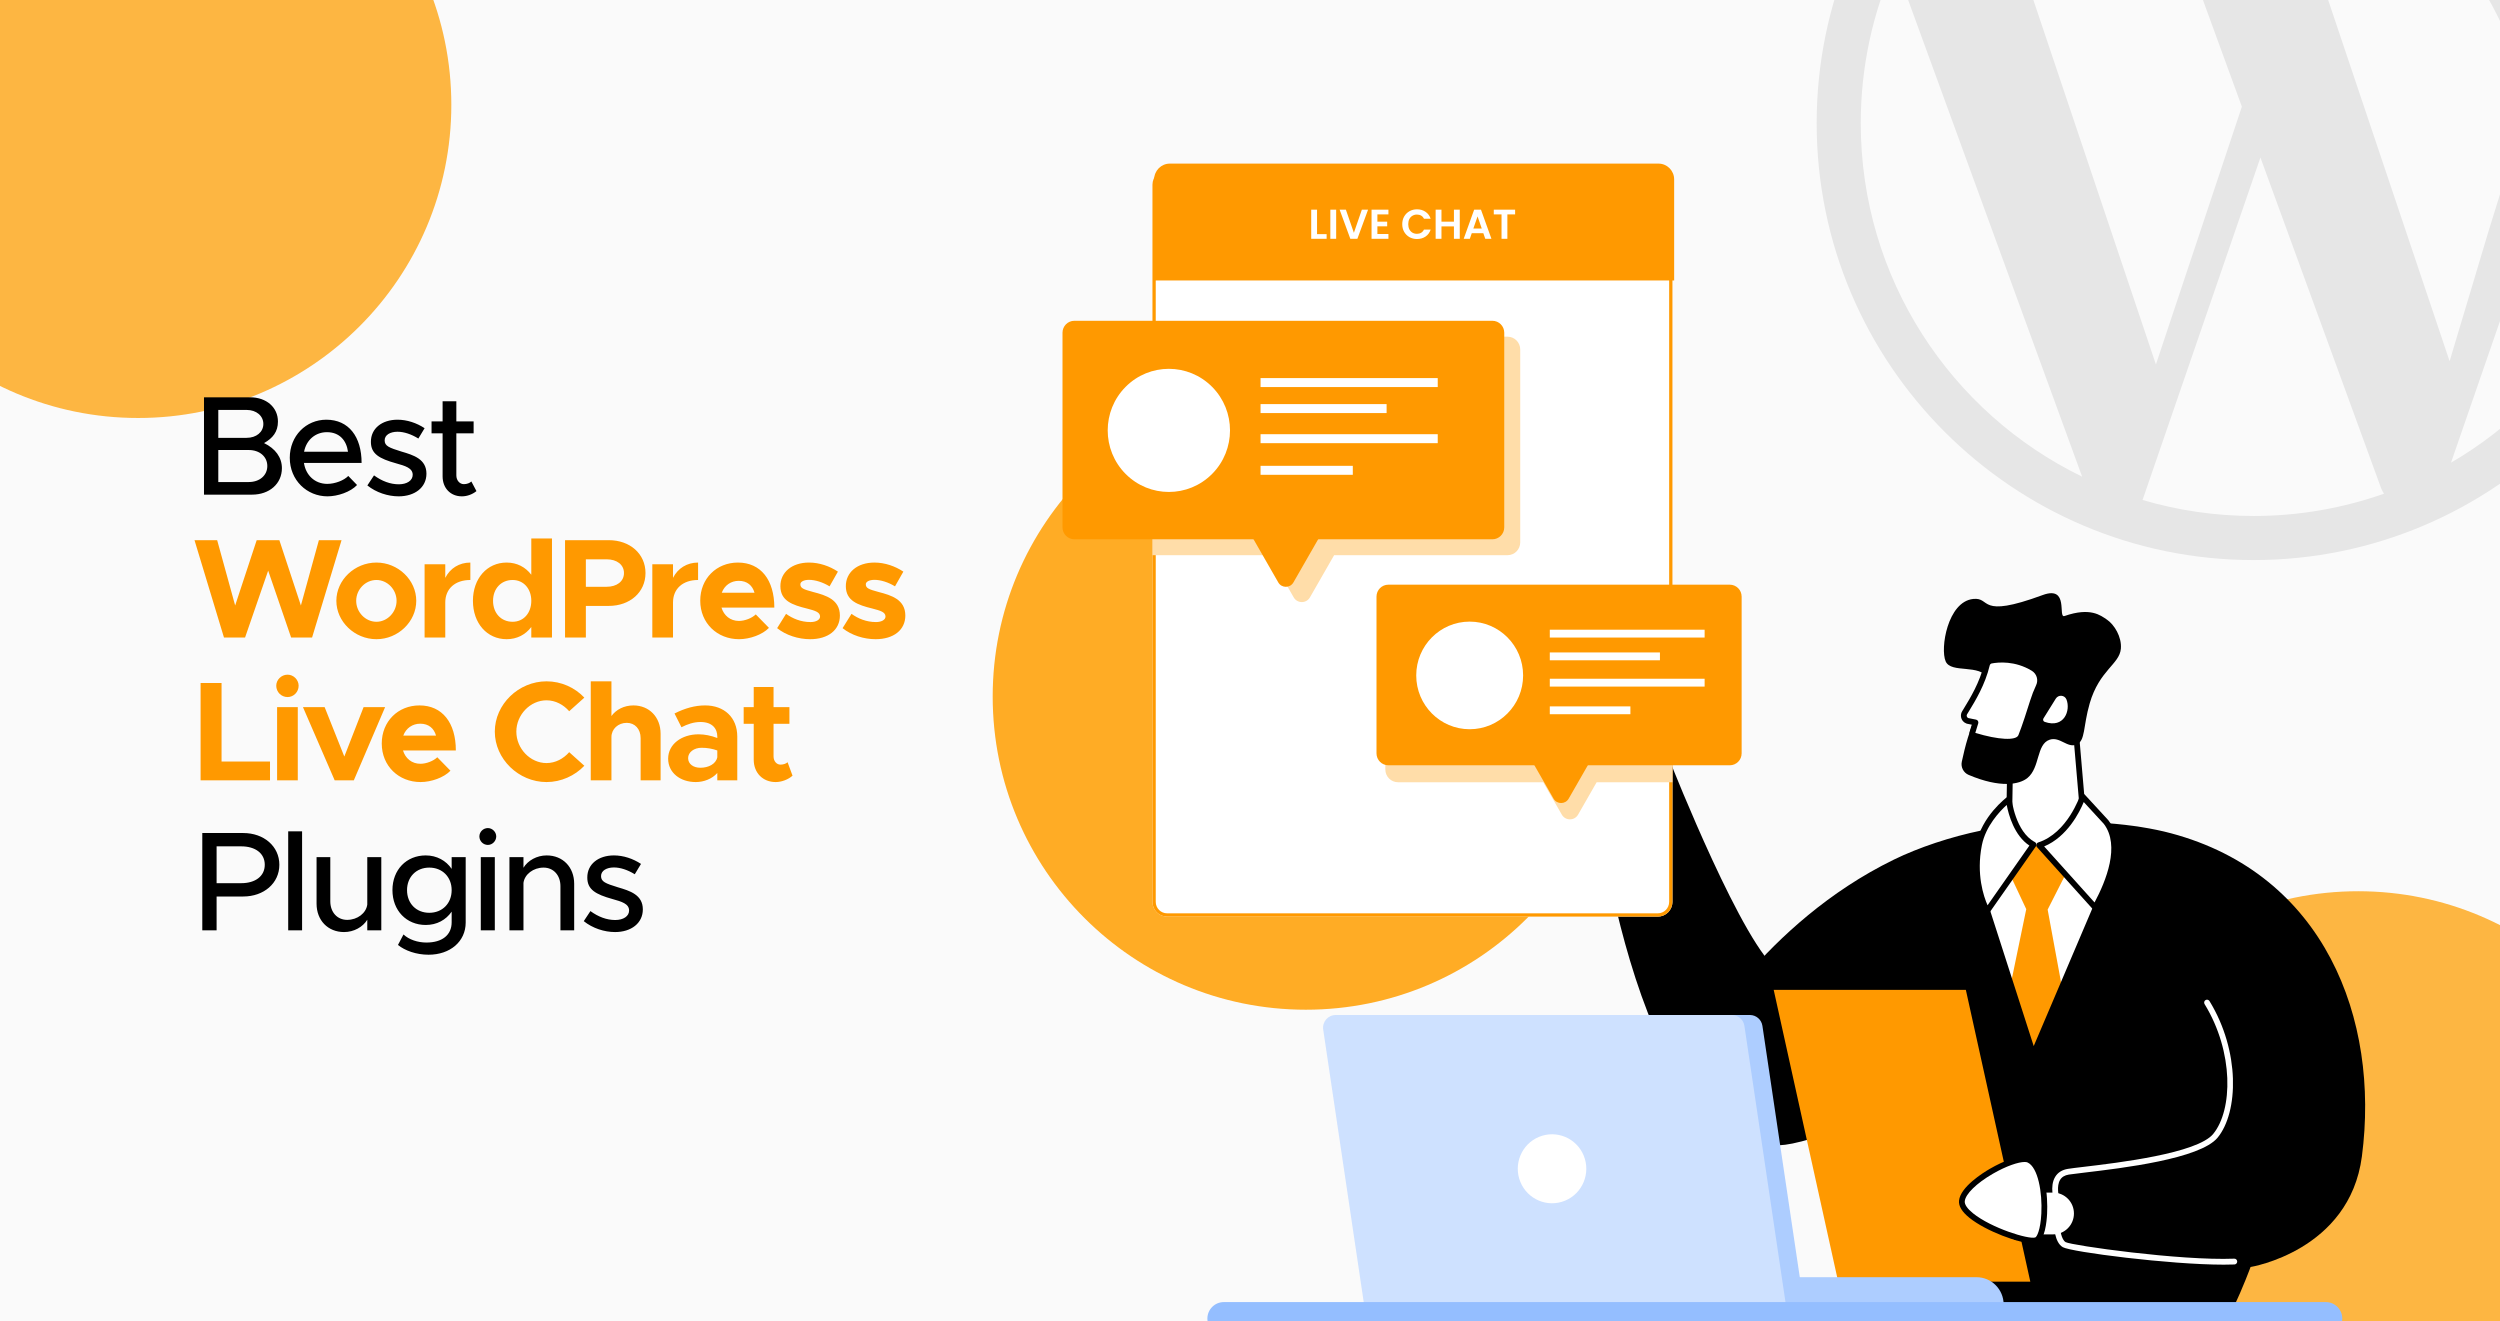 <svg width="350" height="185" viewBox="0 0 350 185" fill="none" xmlns="http://www.w3.org/2000/svg">
<g clip-path="url(#clip0_2915_1799)">
<rect width="350" height="185" fill="#FAFAFA"/>
<path opacity="0.08" d="M363.748 -9.137C368.04 -1.305 370.483 7.683 370.483 17.244C370.483 37.531 359.488 55.242 343.14 64.774L359.936 16.213C363.073 8.368 364.117 2.096 364.117 -3.482C364.117 -5.507 363.984 -7.385 363.748 -9.137ZM323.073 -8.538C326.383 -8.712 329.366 -9.06 329.366 -9.06C332.329 -9.411 331.98 -13.766 329.016 -13.592C329.016 -13.592 320.109 -12.893 314.359 -12.893C308.956 -12.893 299.877 -13.592 299.877 -13.592C296.911 -13.766 296.564 -9.236 299.528 -9.06C299.528 -9.06 302.333 -8.712 305.296 -8.538L313.862 14.936L301.827 51.026L281.803 -8.538C285.116 -8.712 288.096 -9.06 288.096 -9.06C291.057 -9.411 290.708 -13.766 287.745 -13.592C287.745 -13.592 278.84 -12.893 273.089 -12.893C272.057 -12.893 270.841 -12.918 269.55 -12.96C279.383 -27.887 296.283 -37.745 315.495 -37.745C329.81 -37.745 342.845 -32.272 352.627 -23.308C352.39 -23.322 352.159 -23.352 351.915 -23.352C346.514 -23.352 342.681 -18.646 342.681 -13.592C342.681 -9.06 345.296 -5.226 348.083 -0.695C350.174 2.967 352.616 7.672 352.616 14.47C352.616 19.176 350.806 24.638 348.432 32.247L342.946 50.573L323.073 -8.538ZM315.495 72.237C310.097 72.237 304.887 71.445 299.959 69.996L316.46 22.054L333.362 68.362C333.473 68.633 333.61 68.884 333.755 69.119C328.04 71.132 321.898 72.237 315.495 72.237ZM260.506 17.244C260.506 9.271 262.216 1.703 265.267 -5.135L291.498 66.733C273.153 57.821 260.506 39.01 260.506 17.244ZM315.495 -43.916C281.77 -43.916 254.333 -16.48 254.333 17.244C254.333 50.969 281.77 78.408 315.495 78.408C349.218 78.408 376.656 50.969 376.656 17.244C376.656 -16.48 349.218 -43.916 315.495 -43.916Z" fill="black"/>
<g filter="url(#filter0_f_2915_1799)">
<circle cx="19.343" cy="14.676" r="43.843" fill="#FDB642"/>
</g>
<g filter="url(#filter1_f_2915_1799)">
<circle cx="182.819" cy="97.517" r="43.843" fill="#FFAC25"/>
</g>
<g filter="url(#filter2_f_2915_1799)">
<circle cx="330.142" cy="168.615" r="43.843" fill="#FDB642"/>
</g>
<path d="M28.559 69.25V55.624H35.025C37.305 55.624 38.912 57.033 38.912 59.016C38.912 60.444 38.198 61.337 36.968 62.031C38.555 62.804 39.467 64.034 39.467 65.541C39.467 67.723 37.722 69.25 35.282 69.25H28.559ZM30.562 61.297H34.529C35.897 61.297 36.869 60.484 36.869 59.353C36.869 58.223 35.897 57.39 34.529 57.39H30.562V61.297ZM30.562 67.485H34.826C36.353 67.485 37.424 66.553 37.424 65.244C37.424 63.935 36.353 63.002 34.826 63.002H30.562V67.485ZM45.823 67.743C46.894 67.743 48.144 67.267 48.759 66.632L49.988 67.901C49.076 68.873 47.291 69.488 45.843 69.488C42.987 69.488 40.568 67.247 40.568 64.093C40.568 61.019 42.848 58.758 45.684 58.758C48.818 58.758 50.623 61.138 50.623 64.807H42.551C42.809 66.513 44.058 67.743 45.823 67.743ZM45.764 60.504C44.177 60.504 42.888 61.575 42.571 63.24H48.719C48.501 61.654 47.529 60.504 45.764 60.504ZM55.814 69.488C54.307 69.488 52.661 68.953 51.431 67.961L52.363 66.553C53.454 67.346 54.624 67.802 55.834 67.802C56.984 67.802 57.778 67.267 57.778 66.473C57.778 65.521 56.727 65.224 55.457 64.867C53.097 64.212 51.927 63.538 51.927 61.872C51.907 59.988 53.474 58.758 55.656 58.758C56.984 58.758 58.333 59.214 59.444 59.948L58.571 61.396C57.58 60.781 56.548 60.444 55.656 60.444C54.644 60.444 53.851 60.88 53.851 61.654C53.851 62.447 54.486 62.685 56.211 63.221C57.897 63.717 59.702 64.272 59.702 66.315C59.702 68.258 58.056 69.488 55.814 69.488ZM65.99 67.406L66.704 68.754C66.148 69.21 65.395 69.488 64.661 69.488C63.074 69.488 61.964 68.338 61.964 66.692V60.662H60.417V58.996H61.964V56.18H63.888V58.996H66.307V60.662H63.888V66.553C63.888 67.267 64.364 67.782 64.939 67.782C65.375 67.782 65.772 67.624 65.99 67.406ZM28.321 130.25V116.624H34.053C36.928 116.624 39.11 118.469 39.11 121.067C39.11 123.665 36.928 125.51 34.053 125.51H30.324V130.25H28.321ZM30.324 123.645H33.775C35.739 123.645 37.067 122.674 37.067 121.067C37.067 119.461 35.739 118.489 33.775 118.489H30.324V123.645ZM40.348 130.25V116.386H42.292V130.25H40.348ZM51.419 119.996H53.382V130.25H51.419V128.762C50.804 129.774 49.554 130.488 48.166 130.488C45.905 130.488 44.319 128.842 44.319 126.521V119.996H46.242V126.184C46.242 127.711 47.214 128.782 48.602 128.782C50.031 128.782 51.26 127.85 51.419 126.64V119.996ZM63.232 119.996H65.196V129.159C65.196 131.797 63.034 133.661 59.999 133.661C58.274 133.661 56.687 133.086 55.715 132.293L56.489 130.825C57.242 131.539 58.472 131.956 59.702 131.956C61.903 131.956 63.232 130.905 63.232 129.119V127.632C62.419 128.802 61.15 129.496 59.603 129.496C56.905 129.496 54.942 127.473 54.942 124.617C54.942 121.761 56.905 119.758 59.603 119.758C61.15 119.758 62.459 120.492 63.232 121.642V119.996ZM60.099 127.791C61.923 127.791 63.232 126.482 63.232 124.617C63.232 122.773 61.923 121.464 60.099 121.464C58.274 121.464 56.985 122.773 56.985 124.617C56.985 126.482 58.274 127.791 60.099 127.791ZM68.303 118.29C67.628 118.29 67.113 117.735 67.113 117.1C67.113 116.486 67.628 115.93 68.303 115.93C68.937 115.93 69.473 116.486 69.473 117.1C69.473 117.735 68.937 118.29 68.303 118.29ZM67.311 130.25V119.996H69.274V130.25H67.311ZM76.538 119.758C78.799 119.758 80.385 121.404 80.385 123.725V130.25H78.461V124.062C78.461 122.535 77.49 121.464 76.101 121.464C74.673 121.464 73.444 122.396 73.285 123.606V130.25H71.321V119.996H73.285V121.484C73.9 120.472 75.149 119.758 76.538 119.758ZM86.11 130.488C84.603 130.488 82.956 129.952 81.727 128.961L82.659 127.553C83.75 128.346 84.92 128.802 86.13 128.802C87.28 128.802 88.073 128.267 88.073 127.473C88.073 126.521 87.022 126.224 85.753 125.867C83.393 125.212 82.222 124.538 82.222 122.872C82.203 120.988 83.769 119.758 85.951 119.758C87.28 119.758 88.629 120.214 89.739 120.948L88.867 122.396C87.875 121.781 86.844 121.444 85.951 121.444C84.94 121.444 84.146 121.88 84.146 122.654C84.146 123.447 84.781 123.685 86.507 124.221C88.192 124.716 89.997 125.272 89.997 127.315C89.997 129.258 88.351 130.488 86.11 130.488Z" fill="black"/>
<path d="M31.355 89.25L27.23 75.624H30.403L32.922 84.768L35.937 75.624H39.11L42.125 84.768L44.644 75.624H47.817L43.692 89.25H40.756L37.543 79.889L34.31 89.25H31.355ZM52.703 89.488C49.649 89.488 47.09 87.029 47.09 84.113C47.09 81.198 49.649 78.758 52.703 78.758C55.738 78.758 58.276 81.198 58.276 84.113C58.276 87.029 55.738 89.488 52.703 89.488ZM52.703 87.049C54.23 87.049 55.52 85.7 55.52 84.113C55.52 82.526 54.23 81.198 52.703 81.198C51.156 81.198 49.867 82.526 49.867 84.113C49.867 85.7 51.156 87.049 52.703 87.049ZM62.338 80.9C63.013 79.571 64.282 78.758 65.849 78.758V81.198C63.707 81.198 62.338 82.427 62.338 84.351V89.25H59.443V78.996H62.338V80.9ZM74.382 75.386H77.277V89.25H74.382V87.782C73.568 88.853 72.378 89.488 70.93 89.488C68.194 89.488 66.21 87.267 66.21 84.113C66.21 80.98 68.194 78.758 70.93 78.758C72.378 78.758 73.568 79.393 74.382 80.464V75.386ZM71.763 87.049C73.291 87.049 74.382 85.839 74.382 84.113C74.382 82.407 73.291 81.198 71.763 81.198C70.157 81.198 69.026 82.407 69.026 84.113C69.026 85.839 70.157 87.049 71.763 87.049ZM79.105 89.25V75.624H85.233C88.189 75.624 90.37 77.528 90.37 80.226C90.37 82.923 88.189 84.827 85.233 84.827H82.02V89.25H79.105ZM82.02 82.15H84.916C86.364 82.15 87.356 81.396 87.356 80.226C87.356 79.056 86.364 78.302 84.916 78.302H82.02V82.15ZM94.221 80.9C94.895 79.571 96.165 78.758 97.731 78.758V81.198C95.59 81.198 94.221 82.427 94.221 84.351V89.25H91.325V78.996H94.221V80.9ZM103.448 86.93C104.261 86.93 105.253 86.553 105.808 86.017L107.653 87.901C106.74 88.853 104.975 89.488 103.468 89.488C100.413 89.488 98.034 87.247 98.034 84.093C98.034 80.999 100.314 78.758 103.309 78.758C106.522 78.758 108.406 81.198 108.406 85.065H101.008C101.346 86.176 102.238 86.93 103.448 86.93ZM103.428 81.317C102.337 81.317 101.425 81.951 101.048 82.983H105.63C105.352 81.971 104.598 81.317 103.428 81.317ZM113.42 89.488C111.773 89.488 110.028 88.933 108.798 87.941L110.048 85.938C110.96 86.592 112.111 87.088 113.479 87.088C114.253 87.088 114.808 86.771 114.808 86.315C114.808 85.68 114.054 85.482 113.003 85.204C110.901 84.688 109.274 84.113 109.255 82.09C109.235 80.147 110.841 78.758 113.261 78.758C114.729 78.758 116.176 79.274 117.307 80.028L116.137 82.09C115.205 81.515 114.134 81.178 113.261 81.178C112.547 81.178 112.051 81.436 112.051 81.793C112.051 82.348 112.468 82.507 113.856 82.883C115.621 83.34 117.585 83.935 117.585 86.176C117.585 88.199 115.938 89.488 113.42 89.488ZM122.582 89.488C120.936 89.488 119.19 88.933 117.961 87.941L119.21 85.938C120.122 86.592 121.273 87.088 122.641 87.088C123.415 87.088 123.97 86.771 123.97 86.315C123.97 85.68 123.216 85.482 122.165 85.204C120.063 84.688 118.437 84.113 118.417 82.09C118.397 80.147 120.003 78.758 122.423 78.758C123.891 78.758 125.339 79.274 126.469 80.028L125.299 82.09C124.367 81.515 123.296 81.178 122.423 81.178C121.709 81.178 121.213 81.436 121.213 81.793C121.213 82.348 121.63 82.507 123.018 82.883C124.783 83.34 126.747 83.935 126.747 86.176C126.747 88.199 125.101 89.488 122.582 89.488ZM31.018 106.612H37.801V109.25H28.083V95.624H31.018V106.612ZM40.262 97.588C39.37 97.588 38.675 96.874 38.675 96.001C38.675 95.188 39.37 94.454 40.262 94.454C41.115 94.454 41.809 95.188 41.809 96.001C41.809 96.874 41.115 97.588 40.262 97.588ZM38.794 109.25V98.996H41.69V109.25H38.794ZM46.856 109.25L42.413 98.996H45.448L48.205 105.918L50.902 98.996H53.917L49.533 109.25H46.856ZM58.859 106.929C59.673 106.929 60.664 106.553 61.22 106.017L63.064 107.901C62.152 108.853 60.387 109.488 58.879 109.488C55.825 109.488 53.445 107.247 53.445 104.093C53.445 100.999 55.726 98.758 58.721 98.758C61.934 98.758 63.818 101.198 63.818 105.065H56.42C56.757 106.176 57.65 106.929 58.859 106.929ZM58.84 101.317C57.749 101.317 56.836 101.951 56.46 102.983H61.041C60.763 101.971 60.01 101.317 58.84 101.317ZM76.513 109.488C72.605 109.488 69.273 106.255 69.273 102.427C69.273 98.6 72.605 95.386 76.513 95.386C78.575 95.386 80.479 96.259 81.808 97.667L79.686 99.571C78.892 98.659 77.762 98.044 76.513 98.044C74.232 98.044 72.288 100.067 72.288 102.427C72.288 104.807 74.232 106.83 76.513 106.83C77.762 106.83 78.892 106.215 79.686 105.303L81.808 107.207C80.479 108.595 78.575 109.488 76.513 109.488ZM88.676 98.758C90.897 98.758 92.484 100.404 92.484 102.725V109.25H89.688V103.34C89.688 102.07 88.894 101.198 87.744 101.198C86.534 101.198 85.602 102.07 85.602 103.181V109.25H82.706V95.386H85.602V100.246C86.237 99.353 87.367 98.758 88.676 98.758ZM98.717 98.758C101.394 98.758 103.219 100.444 103.219 103.121V109.25H100.422V108.219C99.689 109.052 98.519 109.488 97.408 109.488C95.226 109.488 93.54 108.179 93.54 106.215C93.54 104.192 95.424 102.804 97.805 102.804C98.638 102.804 99.55 102.983 100.422 103.32V103.121C100.422 102.031 99.748 101.079 98.062 101.079C97.11 101.079 96.218 101.396 95.405 101.812L94.433 99.889C95.881 99.155 97.289 98.758 98.717 98.758ZM98.062 107.485C99.173 107.485 100.224 106.969 100.422 106.017V105.065C99.768 104.827 99.014 104.688 98.221 104.688C97.17 104.688 96.337 105.303 96.337 106.136C96.337 106.969 97.071 107.485 98.062 107.485ZM110.261 106.711L110.955 108.595C110.36 109.131 109.428 109.488 108.595 109.488C106.79 109.488 105.521 108.199 105.521 106.354V101.336H104.113V98.996H105.521V96.18H108.297V98.996H110.519V101.336H108.297V105.898C108.297 106.572 108.734 107.048 109.269 107.048C109.666 107.048 110.063 106.91 110.261 106.711Z" fill="#FF9900"/>
<path d="M281.459 104.254L281.285 114.809C281.127 116.122 280.187 117.204 278.917 117.538L278.384 117.844C277.518 118.066 277.066 118.253 276.528 120.246L295.643 118.01C295.903 117.439 295.819 116.775 294.974 116.704L294.066 116.484C292.808 116.201 291.844 115.186 291.615 113.91L290.458 100.424L281.459 104.254Z" fill="white"/>
<path d="M276.528 120.652C276.411 120.652 276.299 120.602 276.222 120.511C276.134 120.41 276.104 120.27 276.139 120.14C276.691 118.095 277.206 117.736 278.231 117.466L278.717 117.186C278.748 117.168 278.781 117.155 278.816 117.146C279.927 116.854 280.736 115.927 280.882 114.781L281.056 104.249C281.058 104.088 281.155 103.945 281.302 103.881L290.301 100.05C290.419 100 290.555 100.01 290.665 100.076C290.776 100.144 290.848 100.26 290.859 100.39L292.015 113.855C292.221 114.966 293.058 115.842 294.153 116.088L295.04 116.303C295.614 116.361 295.892 116.64 296.024 116.869C296.232 117.225 296.227 117.703 296.01 118.18C295.951 118.308 295.83 118.398 295.689 118.414L276.574 120.65C276.559 120.652 276.543 120.652 276.528 120.652ZM279.071 117.917L278.584 118.198C278.552 118.216 278.519 118.23 278.484 118.239C277.836 118.405 277.499 118.491 277.087 119.773L295.347 117.636C295.381 117.492 295.376 117.36 295.329 117.278C295.259 117.159 295.079 117.121 294.941 117.109C294.921 117.107 294.901 117.104 294.881 117.099L293.971 116.88C292.559 116.561 291.476 115.424 291.219 113.981C291.216 113.969 291.214 113.957 291.214 113.944L290.104 101.016L281.858 104.526L281.688 114.815C281.688 114.83 281.687 114.844 281.686 114.858C281.508 116.329 280.485 117.524 279.071 117.917Z" fill="black"/>
<path d="M276.232 83.855C278.836 83.568 276.787 86.698 285.975 83.307C289.741 81.918 288.049 86.582 289.032 86.241C292.666 84.981 294.078 86.148 294.966 86.745C295.992 87.436 297.062 89.158 296.922 90.815C296.737 93 293.907 93.808 292.557 98.477C291.61 101.755 291.982 103.698 290.717 104.235C289.438 104.778 288.386 103.076 286.944 103.563C285.079 104.194 285.62 107.456 283.847 108.913C282.729 109.832 280.046 110.371 275.604 108.483C274.886 108.177 274.484 107.397 274.653 106.63C274.869 105.646 275.149 104.403 275.515 103.239C277.262 97.693 279.134 96.362 278.361 94.99C277.177 92.885 273.161 94.335 272.394 92.596C271.599 90.79 272.666 84.247 276.232 83.855Z" fill="black"/>
<path d="M285.425 96.097C285.105 96.776 284.834 97.473 284.611 98.19C284.193 99.529 283.458 101.824 282.949 103.077C282.319 104.633 277.822 103.433 276.423 103.017C276.198 102.95 276.077 102.705 276.157 102.483L276.569 101.146L275.472 100.926C275.34 100.88 275.217 100.807 275.126 100.7C274.897 100.436 274.877 100.07 275.046 99.79C275.92 98.342 277.484 95.951 278.17 93.06C278.241 92.765 278.475 92.538 278.771 92.481C279.788 92.291 282.212 92.068 284.66 93.562C285.522 94.088 285.857 95.18 285.425 96.097Z" fill="white"/>
<path d="M280.965 104.254C279.477 104.254 277.623 103.797 276.308 103.406C276.095 103.342 275.915 103.191 275.815 102.99C275.715 102.79 275.702 102.554 275.78 102.343L276.051 101.456L275.392 101.323C275.374 101.32 275.357 101.316 275.339 101.31C275.13 101.236 274.951 101.117 274.82 100.967C274.485 100.577 274.436 100.018 274.702 99.579L274.949 99.173C275.832 97.726 277.167 95.539 277.778 92.966C277.885 92.515 278.245 92.168 278.696 92.083C279.689 91.896 282.278 91.634 284.869 93.215C285.913 93.853 286.309 95.166 285.789 96.271C285.479 96.929 285.213 97.615 284.996 98.311C284.594 99.6 283.841 101.954 283.323 103.232C283.015 103.989 282.096 104.254 280.965 104.254ZM275.581 100.534L276.647 100.748C276.759 100.77 276.857 100.84 276.915 100.938C276.974 101.038 276.987 101.157 276.954 101.266L276.542 102.603C279.773 103.589 282.257 103.712 282.576 102.924C283.083 101.674 283.827 99.345 284.226 98.068C284.455 97.336 284.735 96.615 285.06 95.923C285.403 95.196 285.141 94.33 284.451 93.909C282.098 92.473 279.746 92.711 278.845 92.881C278.707 92.907 278.596 93.014 278.562 93.155C277.923 95.853 276.546 98.108 275.636 99.599L275.39 100.001C275.307 100.14 275.323 100.31 275.43 100.434C275.465 100.474 275.515 100.507 275.581 100.534Z" fill="black"/>
<path d="M286.254 101.062C288.985 102.02 289.911 99.456 289.307 97.93C289.054 97.288 288.172 97.225 287.809 97.81L286.082 100.583C285.972 100.761 286.057 100.994 286.254 101.062Z" fill="white"/>
<path d="M304.971 118.905C304.971 118.905 291.823 113.093 271.735 119.186C251.649 125.28 272.107 158.878 272.107 158.878H302.039L304.971 118.905Z" fill="white"/>
<path d="M283.676 127.282L279.157 149.121L290.651 148.928L286.67 127.343L289.389 121.989L286.28 118.364L284.005 118.304L281.263 122.145L283.676 127.282Z" fill="#FF9900"/>
<path d="M228.092 100.039L223.56 95.281C222.79 94.474 221.493 95.383 221.977 96.39L223.372 99.289C223.372 99.289 222.42 99.735 221.948 99.765C220.915 99.832 219.915 99.385 219.199 98.631C218.371 97.76 217.033 96.374 216.579 96.033C215.906 95.526 215.038 94.743 214.076 94.664L214.047 94.662C213.043 94.588 212.387 95.702 212.933 96.553L214.829 99.503C216.203 101.644 218.222 103.285 220.589 104.191L226.715 106.53L227.17 124.118L235.126 117.995L231.553 106.364C230.839 104.041 229.661 101.888 228.092 100.039Z" fill="white"/>
<path d="M227.17 124.523C227.109 124.523 227.051 124.51 226.995 124.484C226.859 124.418 226.77 124.28 226.766 124.128L226.318 106.812L220.445 104.569C217.98 103.628 215.922 101.951 214.49 99.723L212.595 96.773C212.258 96.249 212.246 95.589 212.562 95.052C212.878 94.516 213.459 94.212 214.077 94.256L214.105 94.259C215.057 94.336 215.875 94.974 216.533 95.486C216.632 95.564 216.728 95.638 216.821 95.707C217.277 96.051 218.525 97.334 219.49 98.35C220.154 99.048 221.039 99.416 221.923 99.359C222.124 99.346 222.5 99.215 222.827 99.084L221.614 96.566C221.312 95.938 221.499 95.22 222.069 94.822C222.638 94.422 223.371 94.497 223.851 94.999L228.383 99.757C228.388 99.763 228.393 99.769 228.399 99.774C230.013 101.677 231.203 103.854 231.938 106.243L235.511 117.875C235.561 118.037 235.505 118.214 235.371 118.317L227.414 124.44C227.343 124.495 227.256 124.523 227.17 124.523ZM213.954 95.063C213.664 95.063 213.406 95.212 213.256 95.467C213.094 95.74 213.1 96.064 213.272 96.333L215.167 99.282C216.504 101.364 218.429 102.93 220.731 103.81L226.858 106.15C227.011 106.207 227.114 106.353 227.117 106.519L227.552 123.311L234.657 117.845L231.167 106.483C230.467 104.203 229.332 102.127 227.792 100.31L223.269 95.562C223.019 95.3 222.723 95.352 222.528 95.488C222.334 95.624 222.183 95.885 222.34 96.211L223.735 99.112C223.783 99.21 223.789 99.323 223.752 99.425C223.716 99.528 223.64 99.611 223.542 99.657C223.438 99.706 222.506 100.135 221.974 100.169C220.854 100.243 219.736 99.783 218.907 98.911C217.592 97.527 216.655 96.596 216.337 96.357C216.242 96.285 216.143 96.209 216.04 96.128C215.466 95.681 214.752 95.126 214.044 95.068L214.019 95.066C213.997 95.064 213.975 95.063 213.954 95.063Z" fill="black"/>
<path d="M315.079 177.38C315.079 177.38 313.957 180.438 312.73 182.927L265.862 183.132C266.831 173.937 267.074 164.676 266.588 155.436L266.254 149.101L237.559 146.129C237.559 146.129 246.886 129.245 265.146 120.346C268.64 118.643 273.047 117.162 277.48 116.252C277.596 116.228 277.605 116.398 277.546 116.702C277.03 119.383 277.074 122.142 277.828 124.766L278.528 127.199L284.72 146.452L292.986 127.039L293.645 125.564C295.039 122.442 295.478 118.991 295.026 115.6C294.995 115.375 294.995 115.242 295.039 115.245C298.371 115.497 301.431 115.987 303.942 116.659C325.379 122.39 333.191 142.598 330.666 161.895C328.933 175.141 315.079 177.38 315.079 177.38Z" fill="black"/>
<path d="M223.216 110.411L233.998 107.063C233.998 107.063 244.238 132.958 249.078 135.903C253.918 138.848 275.435 145.489 275.435 145.489C275.435 145.489 264.511 157.252 250.945 160.094C229.32 164.623 223.216 110.411 223.216 110.411Z" fill="black"/>
<path d="M293.316 127.038C295.476 123.189 297.243 118.222 294.853 115.088L291.58 111.531C291.58 111.531 289.804 116.927 285.482 118.326L293.316 127.038Z" fill="white"/>
<path d="M293.316 127.445C293.203 127.445 293.095 127.396 293.018 127.311L285.183 118.599C285.091 118.497 285.057 118.355 285.092 118.222C285.129 118.089 285.228 117.983 285.359 117.94C289.439 116.619 291.181 111.456 291.198 111.404C291.243 111.267 291.356 111.165 291.495 111.134C291.635 111.104 291.78 111.15 291.876 111.256L295.149 114.813C295.157 114.822 295.164 114.831 295.172 114.841C297.768 118.243 295.787 123.461 293.667 127.237C293.604 127.351 293.489 127.427 293.361 127.442C293.346 127.444 293.331 127.445 293.316 127.445ZM286.181 118.5L293.236 126.344C294.843 123.35 296.843 118.389 294.543 115.35L291.725 112.286C291.136 113.71 289.423 117.141 286.181 118.5Z" fill="black"/>
<path d="M284.699 118.25C281.743 116.707 281.227 111.92 281.227 111.92C281.227 111.92 277.812 114.477 277.066 118.251C275.969 123.798 278.198 127.53 278.198 127.53L284.699 118.25Z" fill="white"/>
<path d="M278.198 127.937C278.193 127.937 278.188 127.937 278.183 127.936C278.047 127.931 277.923 127.858 277.852 127.74C277.758 127.582 275.556 123.809 276.67 118.173C277.439 114.291 280.84 111.704 280.985 111.596C281.101 111.509 281.255 111.491 281.387 111.55C281.52 111.607 281.612 111.734 281.627 111.877C281.632 111.924 282.157 116.468 284.885 117.891C284.989 117.945 285.063 118.041 285.091 118.155C285.119 118.269 285.096 118.389 285.029 118.485L278.527 127.764C278.451 127.872 278.328 127.937 278.198 127.937ZM280.94 112.694C279.979 113.565 277.993 115.641 277.461 118.332C276.655 122.414 277.714 125.51 278.258 126.74L284.116 118.379C281.993 116.989 281.202 114.063 280.94 112.694Z" fill="black"/>
<path d="M257.342 179.432H284.243L275.219 138.584H248.318L257.342 179.432Z" fill="#FF9900"/>
<path d="M282.23 173.218H287.448C289.276 173.218 290.756 171.726 290.756 169.888C290.756 168.048 289.276 166.558 287.448 166.558H282.23V173.218Z" fill="white"/>
<path d="M287.448 173.624H282.23C282.007 173.624 281.827 173.442 281.827 173.218V166.558C281.827 166.334 282.007 166.152 282.23 166.152H287.448C289.495 166.152 291.159 167.828 291.159 169.888C291.159 171.948 289.495 173.624 287.448 173.624ZM282.634 172.812H287.448C289.05 172.812 290.352 171.5 290.352 169.888C290.352 168.275 289.05 166.964 287.448 166.964H282.634V172.812Z" fill="black"/>
<path d="M284.024 162.376C282.301 161.587 274.925 165.517 274.665 168.135C274.404 170.752 283.505 174.154 285.064 173.631C286.623 173.108 286.884 163.685 284.024 162.376Z" fill="white"/>
<path d="M284.649 174.085C282.726 174.085 278.046 172.369 275.719 170.495C274.679 169.658 274.189 168.85 274.263 168.093C274.456 166.165 277.622 164.189 278.588 163.63C280.451 162.55 283.034 161.476 284.191 162.006C286.361 162.999 286.722 167.458 286.593 169.935C286.536 171.039 286.285 173.648 285.192 174.015C285.052 174.063 284.868 174.085 284.649 174.085ZM283.446 162.677C282.595 162.677 280.904 163.224 278.99 164.332C276.707 165.656 275.167 167.163 275.066 168.174C275.021 168.625 275.431 169.225 276.222 169.86C278.801 171.937 284.013 173.553 284.936 173.244C285.153 173.172 285.667 172.228 285.788 169.892C285.942 166.927 285.319 163.414 283.857 162.744C283.758 162.699 283.621 162.677 283.446 162.677Z" fill="black"/>
<path d="M311.323 177.053C303.771 177.053 289.963 175.278 288.792 174.605C287.594 173.915 287.56 171.558 287.56 171.292C287.56 171.067 287.74 170.886 287.962 170.886C287.962 170.886 287.963 170.886 287.963 170.886C288.185 170.886 288.365 171.067 288.367 171.292C288.368 172.116 288.592 173.555 289.191 173.899C290.019 174.357 305.208 176.52 312.79 176.214C313.015 176.198 313.199 176.379 313.209 176.604C313.218 176.827 313.045 177.016 312.822 177.026C312.359 177.044 311.856 177.053 311.323 177.053Z" fill="white"/>
<path d="M287.963 168.441C287.794 168.441 287.637 168.334 287.581 168.164C287.553 168.08 286.913 166.105 287.723 164.764C288.095 164.147 288.699 163.769 289.517 163.639C289.975 163.565 290.751 163.473 291.731 163.357C296.483 162.795 307.609 161.479 309.849 158.749C312.594 155.403 312.763 147.3 308.641 140.573C308.524 140.381 308.582 140.131 308.772 140.013C308.961 139.896 309.209 139.956 309.326 140.146C313.632 147.17 313.394 155.703 310.47 159.266C308.024 162.247 297.084 163.542 291.826 164.164C290.853 164.279 290.086 164.37 289.642 164.44C289.062 164.533 288.659 164.776 288.412 165.185C287.899 166.034 288.19 167.437 288.346 167.907C288.415 168.119 288.302 168.349 288.09 168.42C288.048 168.434 288.006 168.441 287.963 168.441Z" fill="white"/>
<path d="M252.539 182.634H193.492L187.77 144.145C187.61 143.068 188.438 142.1 189.519 142.1H244.988C245.864 142.1 246.608 142.745 246.738 143.617L252.539 182.634Z" fill="#ADCDFF"/>
<path d="M280.511 182.633H246.743V178.808H276.712C278.81 178.808 280.511 180.52 280.511 182.633Z" fill="#ADCDFF"/>
<path d="M250.018 182.634H190.971L185.249 144.145C185.089 143.068 185.917 142.1 186.999 142.1H242.468C243.344 142.1 244.088 142.745 244.217 143.617L250.018 182.634Z" fill="#CEE1FF"/>
<path d="M219.109 168.094C221.559 167.081 222.729 164.259 221.722 161.792C220.716 159.326 217.913 158.148 215.463 159.162C213.013 160.175 211.843 162.997 212.85 165.463C213.857 167.93 216.659 169.108 219.109 168.094Z" fill="white"/>
<path d="M325.619 186.924H171.333C170.063 186.924 169.033 185.887 169.033 184.608C169.033 183.329 170.063 182.292 171.333 182.292H325.619C326.889 182.292 327.919 183.329 327.919 184.608C327.919 185.887 326.889 186.924 325.619 186.924Z" fill="#94BEFF"/>
<g filter="url(#filter3_d_2915_1799)">
<path d="M232.091 127.435H163.394C162.261 127.435 161.343 126.511 161.343 125.37V24.969C161.343 23.829 162.261 22.904 163.394 22.904H232.091C233.224 22.904 234.142 23.828 234.142 24.969V125.37C234.142 126.51 233.224 127.435 232.091 127.435Z" fill="white"/>
<path d="M163.394 23.135H232.092C233.095 23.135 233.912 23.954 233.912 24.969V125.37C233.912 126.385 233.095 127.205 232.092 127.205H163.394C162.39 127.205 161.573 126.385 161.573 125.37V24.969C161.573 23.954 162.389 23.135 163.394 23.135Z" stroke="#FF9900" stroke-width="0.46"/>
</g>
<path d="M195.724 84.23C194.742 84.23 193.946 85.031 193.946 86.019V107.724C193.946 108.713 194.742 109.514 195.724 109.514H216.052L218.653 114.05C219.159 114.932 220.424 114.932 220.93 114.05L223.531 109.514H234.142V84.23H195.724Z" fill="#FFDDA9"/>
<path d="M181.116 83.63C181.622 84.512 182.887 84.512 183.393 83.63L186.778 77.726H211.053C212.035 77.726 212.831 76.925 212.831 75.936V48.926C212.831 47.937 212.035 47.136 211.053 47.136H161.343V77.726H177.731L181.116 83.63Z" fill="#FFDDA9"/>
<path d="M217.494 111.808L214.548 106.671H222.563L219.617 111.808C219.146 112.631 217.966 112.631 217.494 111.808Z" fill="#FF9900"/>
<path d="M242.17 107.14H194.369C193.453 107.14 192.71 106.392 192.71 105.469V83.525C192.71 82.602 193.453 81.855 194.369 81.855H242.17C243.086 81.855 243.829 82.602 243.829 83.525V105.469C243.829 106.392 243.086 107.14 242.17 107.14Z" fill="#FF9900"/>
<path d="M234.382 25.117C234.382 23.895 233.398 22.904 232.184 22.904H163.781C162.568 22.904 161.583 23.895 161.583 25.117V39.266H234.382V25.117Z" fill="#FF9900"/>
<path d="M184.386 32.78H185.727V33.428H183.569V29.356H184.386V32.78ZM187.063 29.356V33.428H186.247V29.356H187.063ZM191.528 29.356L190.034 33.428H189.043L187.549 29.356H188.424L189.544 32.594L190.658 29.356H191.528ZM192.834 30.015V31.036H194.205V31.684H192.834V32.763H194.38V33.428H192.017V29.35H194.38V30.015H192.834ZM196.314 31.386C196.314 30.985 196.403 30.628 196.582 30.313C196.765 29.994 197.012 29.747 197.323 29.572C197.638 29.393 197.99 29.304 198.379 29.304C198.834 29.304 199.232 29.42 199.574 29.654C199.917 29.887 200.156 30.21 200.292 30.622H199.353C199.259 30.427 199.127 30.282 198.956 30.184C198.789 30.087 198.594 30.039 198.373 30.039C198.135 30.039 197.924 30.095 197.737 30.208C197.554 30.317 197.41 30.472 197.305 30.674C197.204 30.877 197.154 31.114 197.154 31.386C197.154 31.654 197.204 31.892 197.305 32.098C197.41 32.3 197.554 32.458 197.737 32.57C197.924 32.679 198.135 32.734 198.373 32.734C198.594 32.734 198.789 32.685 198.956 32.588C199.127 32.487 199.259 32.339 199.353 32.144H200.292C200.156 32.56 199.917 32.885 199.574 33.119C199.236 33.348 198.837 33.463 198.379 33.463C197.99 33.463 197.638 33.375 197.323 33.2C197.012 33.021 196.765 32.774 196.582 32.459C196.403 32.144 196.314 31.787 196.314 31.386ZM204.367 29.356V33.428H203.55V31.695H201.806V33.428H200.989V29.356H201.806V31.03H203.55V29.356H204.367ZM207.667 32.652H206.046L205.777 33.428H204.92L206.384 29.35H207.335L208.799 33.428H207.936L207.667 32.652ZM207.446 31.999L206.857 30.295L206.267 31.999H207.446ZM212.117 29.356V30.015H211.032V33.428H210.215V30.015H209.13V29.356H212.117Z" fill="white"/>
<path d="M178.957 81.537L175.17 74.934H184.867L181.08 81.537C180.609 82.36 179.429 82.36 178.957 81.537Z" fill="#FF9900"/>
<path d="M208.936 75.501H150.409C149.493 75.501 148.75 74.753 148.75 73.83V46.581C148.75 45.658 149.493 44.91 150.409 44.91H208.936C209.852 44.91 210.595 45.658 210.595 46.581V73.83C210.595 74.753 209.852 75.501 208.936 75.501Z" fill="#FF9900"/>
<path d="M201.283 52.932H176.477V54.188H201.283V52.932Z" fill="white"/>
<path d="M201.283 60.788H176.477V62.044H201.283V60.788Z" fill="white"/>
<path d="M194.124 56.574H176.477V57.83H194.124V56.574Z" fill="white"/>
<path d="M189.392 65.216H176.477V66.472H189.392V65.216Z" fill="white"/>
<path d="M169.695 66.35C173.038 62.984 173.038 57.526 169.695 54.16C166.351 50.794 160.93 50.794 157.587 54.16C154.243 57.526 154.243 62.984 157.587 66.35C160.93 69.716 166.351 69.716 169.695 66.35Z" fill="white"/>
<path d="M238.647 88.159H216.971V89.257H238.647V88.159Z" fill="white"/>
<path d="M238.647 95.024H216.971V96.122H238.647V95.024Z" fill="white"/>
<path d="M232.391 91.342H216.971V92.44H232.391V91.342Z" fill="white"/>
<path d="M228.256 98.894H216.971V99.991H228.256V98.894Z" fill="white"/>
<path d="M205.754 102.092C209.886 102.092 213.236 98.719 213.236 94.559C213.236 90.399 209.886 87.026 205.754 87.026C201.622 87.026 198.273 90.399 198.273 94.559C198.273 98.719 201.622 102.092 205.754 102.092Z" fill="white"/>
</g>
<defs>
<filter id="filter0_f_2915_1799" x="-219.358" y="-224.025" width="477.402" height="477.403" filterUnits="userSpaceOnUse" color-interpolation-filters="sRGB">
<feFlood flood-opacity="0" result="BackgroundImageFix"/>
<feBlend mode="normal" in="SourceGraphic" in2="BackgroundImageFix" result="shape"/>
<feGaussianBlur stdDeviation="97.429" result="effect1_foregroundBlur_2915_1799"/>
</filter>
<filter id="filter1_f_2915_1799" x="-7.168" y="-92.47" width="379.973" height="379.974" filterUnits="userSpaceOnUse" color-interpolation-filters="sRGB">
<feFlood flood-opacity="0" result="BackgroundImageFix"/>
<feBlend mode="normal" in="SourceGraphic" in2="BackgroundImageFix" result="shape"/>
<feGaussianBlur stdDeviation="73.072" result="effect1_foregroundBlur_2915_1799"/>
</filter>
<filter id="filter2_f_2915_1799" x="91.441" y="-70.087" width="477.402" height="477.403" filterUnits="userSpaceOnUse" color-interpolation-filters="sRGB">
<feFlood flood-opacity="0" result="BackgroundImageFix"/>
<feBlend mode="normal" in="SourceGraphic" in2="BackgroundImageFix" result="shape"/>
<feGaussianBlur stdDeviation="97.429" result="effect1_foregroundBlur_2915_1799"/>
</filter>
<filter id="filter3_d_2915_1799" x="147.976" y="10.428" width="99.533" height="131.264" filterUnits="userSpaceOnUse" color-interpolation-filters="sRGB">
<feFlood flood-opacity="0" result="BackgroundImageFix"/>
<feColorMatrix in="SourceAlpha" type="matrix" values="0 0 0 0 0 0 0 0 0 0 0 0 0 0 0 0 0 0 127 0" result="hardAlpha"/>
<feOffset dy="0.891"/>
<feGaussianBlur stdDeviation="6.683"/>
<feComposite in2="hardAlpha" operator="out"/>
<feColorMatrix type="matrix" values="0 0 0 0 1 0 0 0 0 0.6 0 0 0 0 0 0 0 0 0.2 0"/>
<feBlend mode="normal" in2="BackgroundImageFix" result="effect1_dropShadow_2915_1799"/>
<feBlend mode="normal" in="SourceGraphic" in2="effect1_dropShadow_2915_1799" result="shape"/>
</filter>
<clipPath id="clip0_2915_1799">
<rect width="350" height="185" fill="white"/>
</clipPath>
</defs>
</svg>
